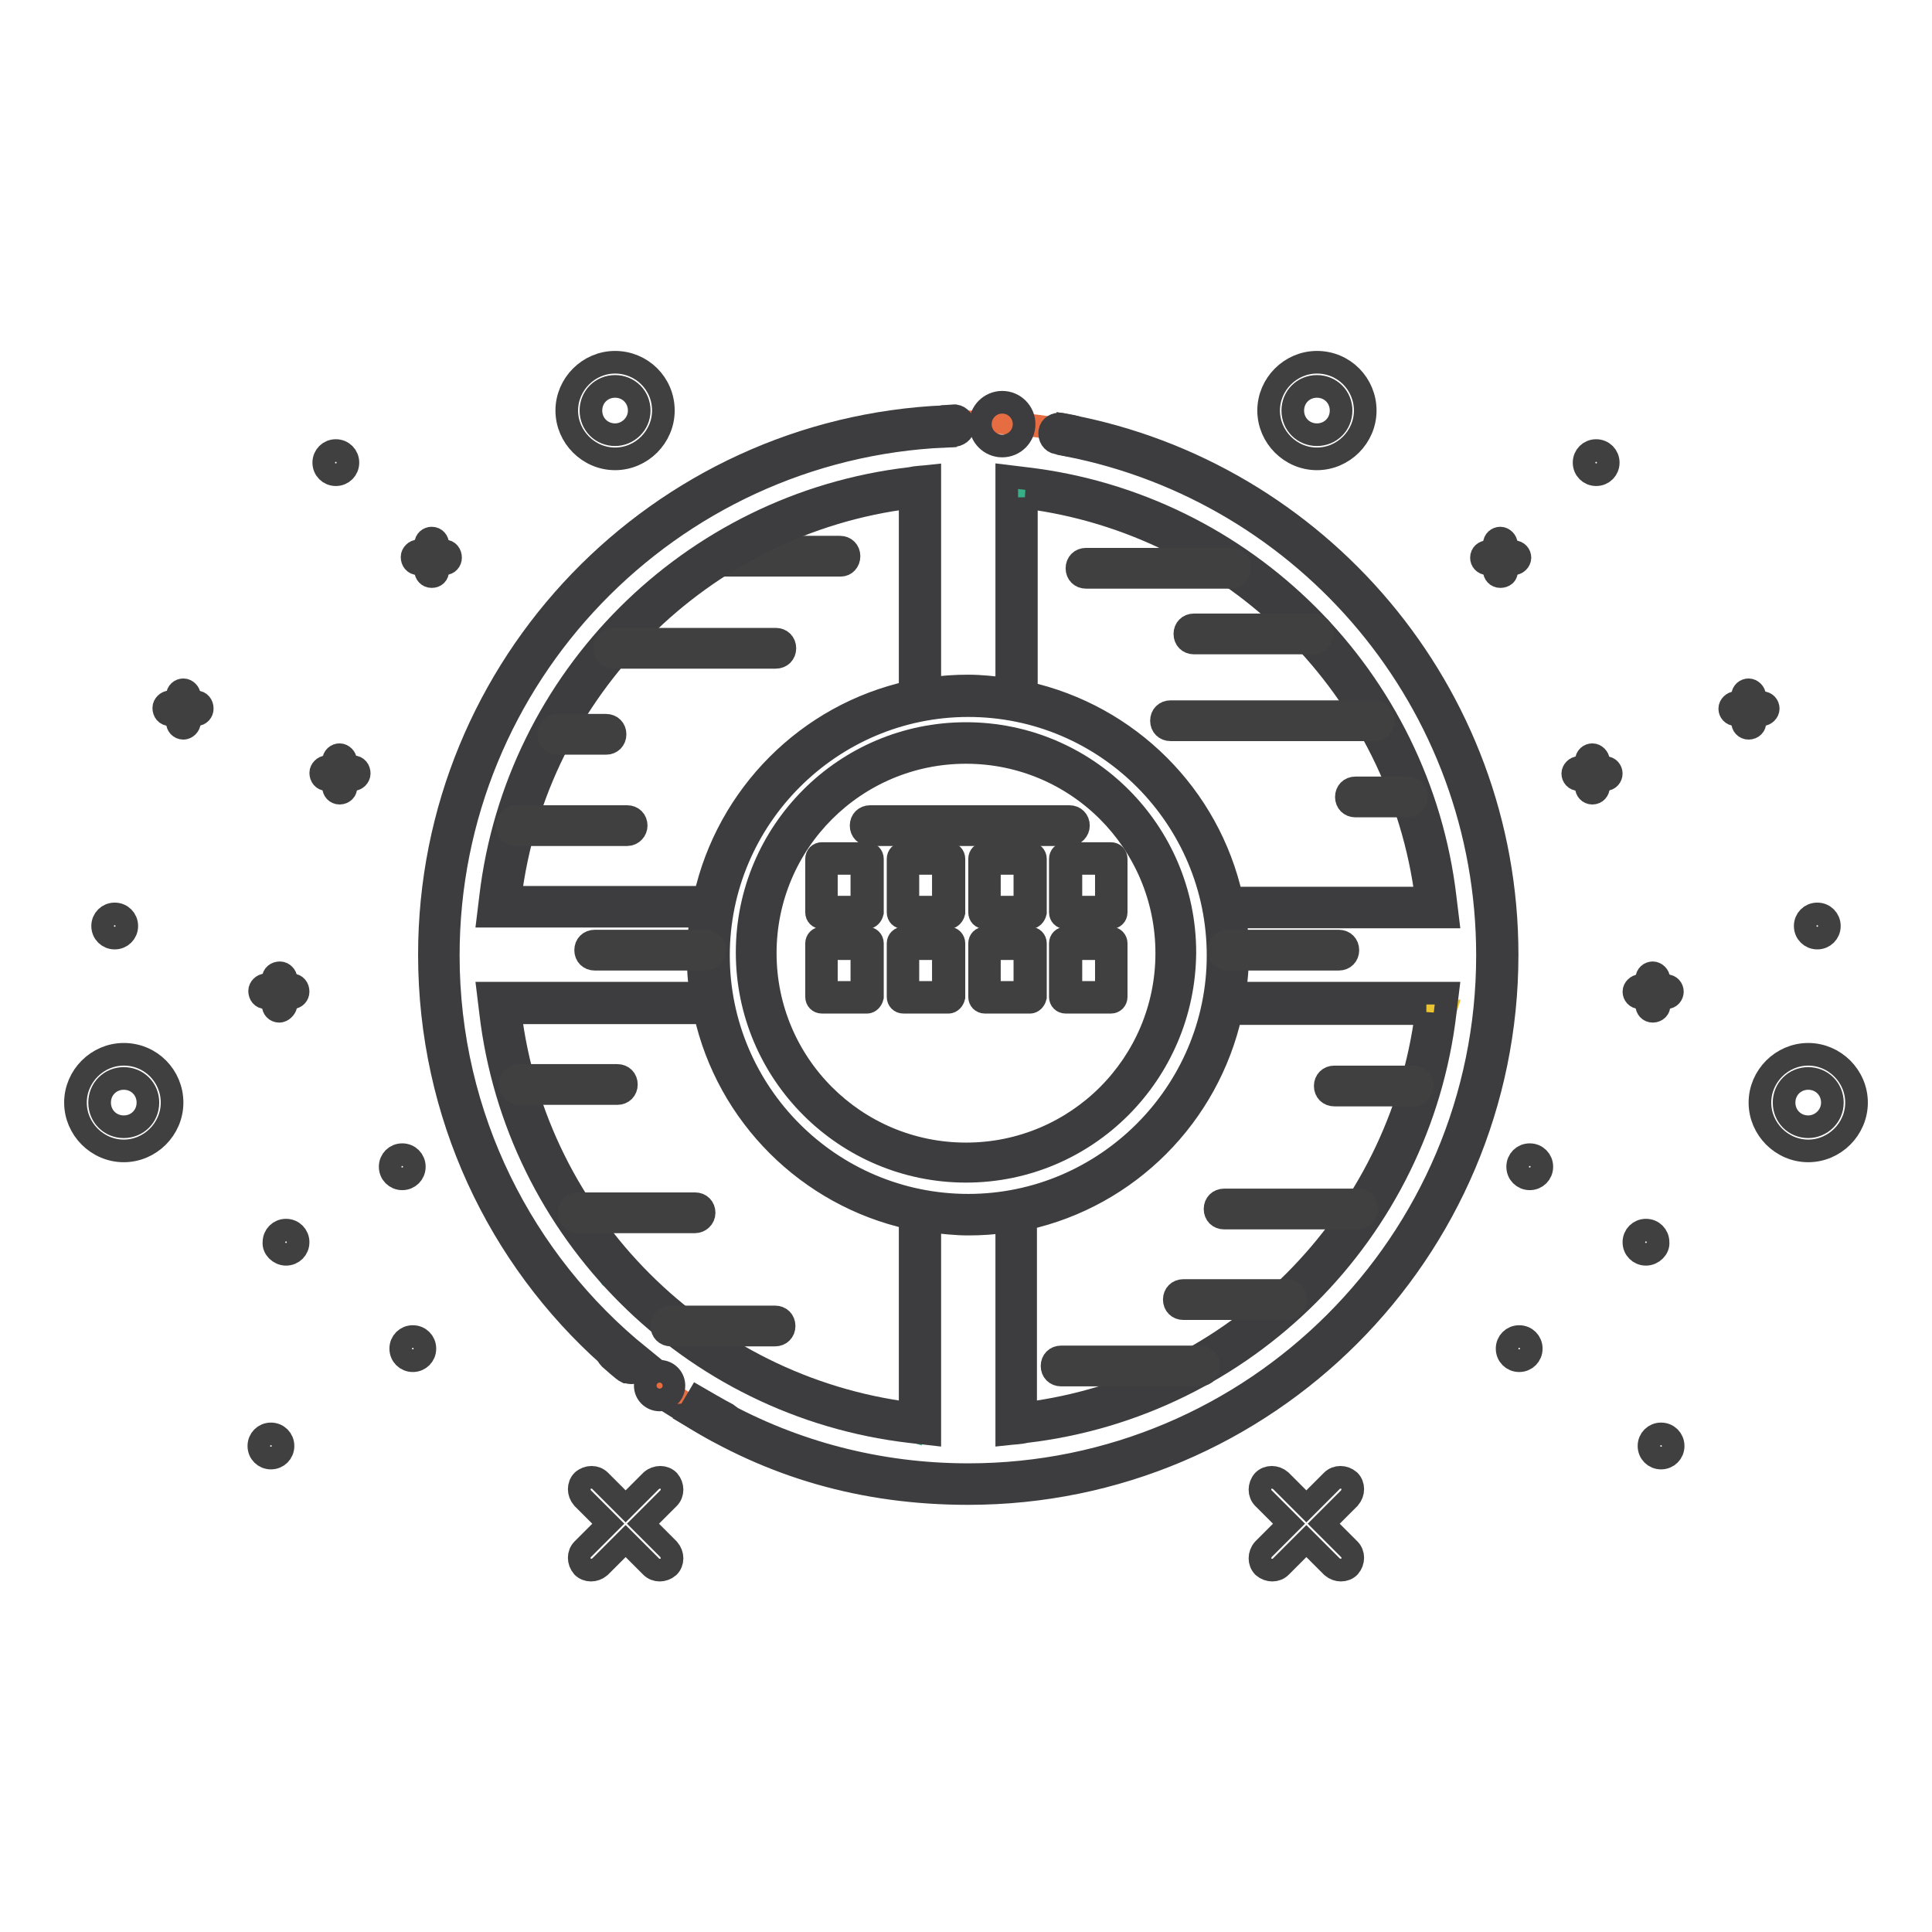 <?xml version="1.0" encoding="utf-8"?>
<!-- Svg Vector Icons : http://www.onlinewebfonts.com/icon -->
<!DOCTYPE svg PUBLIC "-//W3C//DTD SVG 1.1//EN" "http://www.w3.org/Graphics/SVG/1.1/DTD/svg11.dtd">
<svg version="1.1" xmlns="http://www.w3.org/2000/svg" xmlns:xlink="http://www.w3.org/1999/xlink" x="0px" y="0px" viewBox="0 0 256 256" enable-background="new 0 0 256 256" xml:space="preserve">
<g> <path stroke-width="3" fill-opacity="0" stroke="#e66c41"  d="M58.6,126.5c0,39,31.3,70.6,70,70.6s70-31.6,70-70.6c0,0,0,0,0,0c0-39-31.3-70.6-70-70.6 C89.9,55.9,58.6,87.5,58.6,126.5z"/> <path stroke-width="3" fill-opacity="0" stroke="#e9c332"  d="M94.3,126.7c0,19.1,15.2,34.7,34,34.7c18.8,0,34-15.5,34-34.7l0,0c0-19.1-15.2-34.7-34-34.7 C109.5,92.1,94.3,107.6,94.3,126.7L94.3,126.7z"/> <path stroke-width="3" fill-opacity="0" stroke="#e9c332"  d="M65.4,119.8l28.5,0.8l3.2-9.9l13-13.5l12-5.7l-0.5-26.8l-17.4,3.9L85.8,80L72.4,98.5L65.4,119.8z  M191.5,133.9L163,133l-3.2,9.9l-13,13.5l-12,5.7l0.5,26.8l17.4-3.9l18.4-11.5l13.5-18.5L191.5,133.9z"/> <path stroke-width="3" fill-opacity="0" stroke="#38b087"  d="M120.7,189.5l0.8-28.5l-9.9-3.2l-13.5-13l-4.6-12.2l-28,0.8l3.9,17.4l11.5,18.4l18.5,13.5L120.7,189.5z  M135.2,64.1l-0.8,28.5l9.9,3.2l13.5,13l5.7,12l26.8-0.5l-3.9-17.4l-11.5-18.4L156.4,71L135.2,64.1z"/> <path stroke-width="3" fill-opacity="0" stroke="#404041"  d="M81.5,57.6c-1.8,0-3.2-1.4-3.2-3.2c0-1.8,1.4-3.2,3.2-3.2c1.8,0,3.2,1.4,3.2,3.2S83.2,57.6,81.5,57.6  M81.5,48c-3.5,0-6.4,2.9-6.4,6.4s2.9,6.4,6.4,6.4c3.5,0,6.4-2.9,6.4-6.4C87.9,50.8,85,48,81.5,48 M16.4,149.3 c-1.8,0-3.2-1.4-3.2-3.2s1.4-3.2,3.2-3.2s3.2,1.4,3.2,3.2S18.2,149.3,16.4,149.3 M16.4,139.7c-3.5,0-6.4,2.9-6.4,6.4 s2.9,6.4,6.4,6.4c3.5,0,6.4-2.9,6.4-6.4S20,139.7,16.4,139.7 M85.2,201.9l3.4-3.4c0.6-0.6,0.6-1.6,0-2.3c-0.6-0.6-1.6-0.6-2.3,0 c0,0,0,0,0,0l-3.4,3.4l-3.4-3.4c-0.6-0.6-1.6-0.6-2.3,0c-0.6,0.6-0.6,1.6,0,2.3c0,0,0,0,0,0l3.4,3.4l-3.4,3.4 c-0.6,0.6-0.6,1.6,0,2.3c0.6,0.6,1.6,0.6,2.3,0c0,0,0,0,0,0l3.4-3.4l3.4,3.4c0.6,0.6,1.6,0.6,2.3,0c0.6-0.6,0.6-1.6,0-2.3 c0,0,0,0,0,0L85.2,201.9z M35.9,193.2c0.9,0,1.6-0.7,1.6-1.6c0,0,0,0,0,0c0-0.9-0.7-1.6-1.6-1.6c0,0,0,0,0,0 c-0.9,0-1.6,0.7-1.6,1.6c0,0,0,0,0,0C34.3,192.5,35,193.2,35.9,193.2C35.9,193.2,35.9,193.2,35.9,193.2 M54.7,180.3 c0.9,0,1.6-0.7,1.6-1.6c0,0,0,0,0,0c0-0.9-0.7-1.6-1.6-1.6c0,0,0,0,0,0c-0.9,0-1.6,0.7-1.6,1.6c0,0,0,0,0,0 C53.1,179.6,53.8,180.3,54.7,180.3C54.7,180.3,54.7,180.3,54.7,180.3 M44.5,62.9c0.9,0,1.6-0.7,1.6-1.6c0,0,0,0,0,0 c0-0.9-0.7-1.6-1.6-1.6c0,0,0,0,0,0c-0.9,0-1.6,0.7-1.6,1.6c0,0,0,0,0,0C42.9,62.2,43.6,62.9,44.5,62.9 C44.5,62.9,44.5,62.9,44.5,62.9 M15.2,124.3c0.9,0,1.6-0.7,1.6-1.6c0,0,0,0,0,0c0-0.9-0.7-1.6-1.6-1.6c0,0,0,0,0,0 c-0.9,0-1.6,0.7-1.6,1.6c0,0,0,0,0,0C13.6,123.6,14.3,124.3,15.2,124.3C15.2,124.3,15.2,124.3,15.2,124.3 M37.9,166.2 c0.9,0,1.6-0.7,1.6-1.6c0,0,0,0,0,0c0-0.9-0.7-1.6-1.6-1.6c0,0,0,0,0,0c-0.9,0-1.6,0.7-1.6,1.6c0,0,0,0,0,0 C36.2,165.4,37,166.2,37.9,166.2C37.8,166.2,37.9,166.2,37.9,166.2 M53.3,156.2c0.9,0,1.6-0.7,1.6-1.6c0,0,0,0,0,0 c0-0.9-0.7-1.6-1.6-1.6c0,0,0,0,0,0c-0.9,0-1.6,0.7-1.6,1.6c0,0,0,0,0,0C51.7,155.5,52.4,156.2,53.3,156.2 C53.3,156.2,53.3,156.2,53.3,156.2 M37,134c-0.5,0-0.8-0.4-0.8-0.8v-3.5c0-0.5,0.4-0.8,0.9-0.8c0.4,0,0.8,0.4,0.8,0.8v3.5 C37.8,133.6,37.4,134,37,134L37,134z"/> <path stroke-width="3" fill-opacity="0" stroke="#404041"  d="M38.7,132.2h-3.5c-0.5,0-0.8-0.4-0.8-0.9c0-0.4,0.4-0.8,0.8-0.8h3.5c0.5,0,0.8,0.4,0.8,0.9 C39.5,131.8,39.2,132.2,38.7,132.2z M24.3,96.5c-0.5,0-0.8-0.4-0.8-0.8v-3.5c0-0.5,0.4-0.8,0.8-0.8s0.8,0.4,0.8,0.8v3.5 C25.1,96.1,24.7,96.5,24.3,96.5z"/> <path stroke-width="3" fill-opacity="0" stroke="#404041"  d="M26,94.7h-3.5c-0.5,0-0.8-0.4-0.8-0.9c0-0.4,0.4-0.8,0.8-0.8H26c0.5,0,0.8,0.4,0.8,0.9 C26.8,94.3,26.5,94.7,26,94.7z"/> <path stroke-width="3" fill-opacity="0" stroke="#404041"  d="M45,105.1c-0.5,0-0.8-0.4-0.8-0.8v-3.5c0-0.5,0.4-0.8,0.8-0.8s0.8,0.4,0.8,0.8v3.5 C45.9,104.7,45.5,105.1,45,105.1z"/> <path stroke-width="3" fill-opacity="0" stroke="#404041"  d="M46.8,103.3h-3.5c-0.5,0-0.8-0.4-0.8-0.9c0-0.4,0.4-0.8,0.8-0.8h3.5c0.5,0,0.8,0.4,0.8,0.9 C47.6,102.9,47.2,103.3,46.8,103.3z"/> <path stroke-width="3" fill-opacity="0" stroke="#404041"  d="M57.2,76.4c-0.5,0-0.8-0.4-0.8-0.8v-3.5c0-0.5,0.4-0.8,0.8-0.8c0.5,0,0.8,0.4,0.8,0.8v3.5 C58,76.1,57.7,76.4,57.2,76.4z"/> <path stroke-width="3" fill-opacity="0" stroke="#404041"  d="M58.9,74.7h-3.5c-0.5,0-0.8-0.4-0.8-0.9c0-0.4,0.4-0.8,0.8-0.8h3.5c0.5,0,0.8,0.4,0.8,0.9 C59.7,74.3,59.4,74.7,58.9,74.7z"/> <path stroke-width="3" fill-opacity="0" stroke="#404041"  d="M174.5,57.6c-1.8,0-3.2-1.4-3.2-3.2c0-1.8,1.4-3.2,3.2-3.2c1.8,0,3.2,1.4,3.2,3.2S176.3,57.6,174.5,57.6  M174.5,48c-3.5,0-6.4,2.9-6.4,6.4s2.9,6.4,6.4,6.4s6.4-2.9,6.4-6.4S178.1,48,174.5,48 M239.6,149.3c-1.8,0-3.2-1.4-3.2-3.2 s1.4-3.2,3.2-3.2c1.8,0,3.2,1.4,3.2,3.2S241.3,149.3,239.6,149.3 M239.6,139.7c-3.5,0-6.4,2.9-6.4,6.4s2.9,6.4,6.4,6.4 s6.4-2.9,6.4-6.4S243.1,139.7,239.6,139.7 M170.8,201.9l-3.4-3.4c-0.6-0.6-0.6-1.6,0-2.3c0.6-0.6,1.6-0.6,2.3,0c0,0,0,0,0,0 l3.4,3.4l3.4-3.4c0.6-0.6,1.6-0.6,2.3,0c0.6,0.6,0.6,1.6,0,2.3c0,0,0,0,0,0l-3.4,3.4l3.4,3.4c0.6,0.6,0.6,1.6,0,2.3 c-0.6,0.6-1.6,0.6-2.3,0c0,0,0,0,0,0l-3.4-3.4l-3.4,3.4c-0.6,0.6-1.6,0.6-2.3,0c-0.6-0.6-0.6-1.6,0-2.3c0,0,0,0,0,0L170.8,201.9z  M220.1,193.2c-0.9,0-1.6-0.7-1.6-1.6c0,0,0,0,0,0c0-0.9,0.7-1.6,1.6-1.6c0,0,0,0,0,0c0.9,0,1.6,0.7,1.6,1.6c0,0,0,0,0,0 C221.7,192.5,221,193.2,220.1,193.2C220.1,193.2,220.1,193.2,220.1,193.2 M201.3,180.3c-0.9,0-1.6-0.7-1.6-1.6c0,0,0,0,0,0 c0-0.9,0.7-1.6,1.6-1.6c0,0,0,0,0,0c0.9,0,1.6,0.7,1.6,1.6c0,0,0,0,0,0C202.9,179.6,202.2,180.3,201.3,180.3 C201.3,180.3,201.3,180.3,201.3,180.3 M211.5,62.9c-0.9,0-1.6-0.7-1.6-1.6c0,0,0,0,0,0c0-0.9,0.7-1.6,1.6-1.6c0,0,0,0,0,0 c0.9,0,1.6,0.7,1.6,1.6c0,0,0,0,0,0C213.1,62.2,212.4,62.9,211.5,62.9C211.5,62.9,211.5,62.9,211.5,62.9 M240.8,124.3 c-0.9,0-1.6-0.7-1.6-1.6c0,0,0,0,0,0c0-0.9,0.7-1.6,1.6-1.6c0,0,0,0,0,0c0.9,0,1.6,0.7,1.6,1.6c0,0,0,0,0,0 C242.4,123.6,241.7,124.3,240.8,124.3C240.8,124.3,240.8,124.3,240.8,124.3 M218.1,166.2c-0.9,0-1.6-0.7-1.6-1.6c0,0,0,0,0,0 c0-0.9,0.7-1.6,1.6-1.6c0,0,0,0,0,0c0.9,0,1.6,0.7,1.6,1.6c0,0,0,0,0,0C219.8,165.4,219,166.2,218.1,166.2 C218.2,166.2,218.1,166.2,218.1,166.2 M202.7,156.2c-0.9,0-1.6-0.7-1.6-1.6c0,0,0,0,0,0c0-0.9,0.7-1.6,1.6-1.6c0,0,0,0,0,0 c0.9,0,1.6,0.7,1.6,1.6c0,0,0,0,0,0C204.3,155.5,203.6,156.2,202.7,156.2C202.7,156.2,202.7,156.2,202.7,156.2 M219,134 c-0.5,0-0.8-0.4-0.8-0.8v-3.5c0-0.5,0.4-0.8,0.8-0.8s0.8,0.4,0.8,0.8v3.5C219.9,133.6,219.5,134,219,134z"/> <path stroke-width="3" fill-opacity="0" stroke="#404041"  d="M220.8,132.2h-3.5c-0.5,0-0.8-0.4-0.8-0.8s0.4-0.8,0.8-0.8h3.5c0.5,0,0.8,0.4,0.8,0.8 S221.3,132.2,220.8,132.2z M231.7,96.5c-0.5,0-0.8-0.4-0.8-0.8v-3.5c0-0.5,0.4-0.8,0.8-0.8s0.8,0.4,0.8,0.8v3.5 C232.6,96.1,232.2,96.5,231.7,96.5z"/> <path stroke-width="3" fill-opacity="0" stroke="#404041"  d="M233.5,94.7H230c-0.5,0-0.8-0.4-0.8-0.8s0.4-0.8,0.8-0.8h3.5c0.5,0,0.8,0.4,0.8,0.8S233.9,94.7,233.5,94.7z "/> <path stroke-width="3" fill-opacity="0" stroke="#404041"  d="M211,105.1c-0.5,0-0.8-0.4-0.8-0.8v-3.5c0-0.5,0.4-0.8,0.8-0.8s0.8,0.4,0.8,0.8v3.5 C211.8,104.7,211.5,105.1,211,105.1z"/> <path stroke-width="3" fill-opacity="0" stroke="#404041"  d="M212.7,103.3h-3.5c-0.5,0-0.8-0.4-0.8-0.8s0.4-0.8,0.8-0.8h3.5c0.5,0,0.8,0.4,0.8,0.8 S213.2,103.3,212.7,103.3z"/> <path stroke-width="3" fill-opacity="0" stroke="#404041"  d="M198.8,76.4c-0.5,0-0.8-0.4-0.8-0.8v-3.5c0-0.5,0.4-0.8,0.8-0.8s0.8,0.4,0.8,0.8v3.5 C199.7,76.1,199.3,76.4,198.8,76.4z"/> <path stroke-width="3" fill-opacity="0" stroke="#404041"  d="M200.6,74.7h-3.5c-0.5,0-0.8-0.4-0.8-0.8c0-0.5,0.4-0.8,0.8-0.8h3.5c0.5,0,0.8,0.4,0.8,0.8 C201.4,74.3,201,74.7,200.6,74.7z"/> <path stroke-width="3" fill-opacity="0" stroke="#404041"  d="M111.4,74.9H95.8c-0.7,0-1.2-0.5-1.2-1.2v0c0-0.7,0.5-1.2,1.2-1.2h0h15.5c0.7,0,1.2,0.5,1.2,1.2v0 C112.5,74.4,112,74.9,111.4,74.9C111.4,74.9,111.4,74.9,111.4,74.9z"/> <path stroke-width="3" fill-opacity="0" stroke="#3d3c3e"  d="M164,126.6c0-1.7-0.1-3.4-0.4-5.1h28.2c-0.1-0.8-0.2-1.7-0.3-2.5c-3.4-29.1-26.5-52.2-55.6-55.6 c-0.8-0.1-1.7-0.2-2.5-0.3v28.2c-1.7-0.2-3.4-0.4-5.1-0.4c-1.7,0-3.4,0.1-5.1,0.4V63.1c-0.9,0.1-1.7,0.1-2.6,0.3 C91.5,66.8,68.4,89.9,65,118.9c-0.1,0.8-0.2,1.7-0.3,2.5h28.2c-0.2,1.7-0.4,3.4-0.4,5.1c0,1.7,0.1,3.4,0.4,5.1H64.7 c0.1,0.8,0.2,1.7,0.3,2.5c3.4,29.1,26.5,52.2,55.6,55.6c0.8,0.1,1.7,0.2,2.6,0.3v-28.2c1.7,0.2,3.4,0.4,5.1,0.4 c1.7,0,3.4-0.1,5.1-0.4v28.2c0.9-0.1,1.7-0.1,2.5-0.3c29.1-3.4,52.2-26.5,55.6-55.6c0.1-0.8,0.2-1.7,0.3-2.5h-28.2 C163.8,130,164,128.3,164,126.6z M135.9,65.9c27.6,3.5,49.6,25.4,53.1,53.1h-25.8c-3-13.6-13.7-24.2-27.2-27.2V65.9z M67.6,118.9 C71,91.3,93,69.3,120.6,65.9v25.8c-13.6,3-24.2,13.7-27.2,27.2H67.6z M120.6,187.3C93,183.8,71,161.9,67.6,134.2h25.8 c3,13.6,13.7,24.2,27.2,27.2V187.3z M128.3,159.7c-18.3,0-33.1-14.9-33.1-33.1s14.9-33.1,33.1-33.1c18.3,0,33.1,14.9,33.1,33.1 S146.5,159.7,128.3,159.7z M189,134.2c-3.5,27.6-25.4,49.6-53.1,53.1v-25.8c13.6-3,24.2-13.7,27.2-27.2H189z"/> <path stroke-width="3" fill-opacity="0" stroke="#38b087"  d="M100.2,126.3c0,15.3,12.4,27.8,27.8,27.8c15.3,0,27.8-12.4,27.8-27.8S143.3,98.5,128,98.5 C112.6,98.5,100.2,110.9,100.2,126.3z"/> <path stroke-width="3" fill-opacity="0" stroke="#3d3c3e"  d="M128,155.2c-16,0-29-13-29-29c0-16,13-29,29-29s29,13,29,29C156.9,142.2,144,155.2,128,155.2z M128,99.7 c-14.7,0-26.6,11.9-26.6,26.6c0,14.7,11.9,26.6,26.6,26.6c14.7,0,26.6-11.9,26.6-26.6C154.6,111.6,142.7,99.7,128,99.7z"/> <path stroke-width="3" fill-opacity="0" stroke="#e66c41"  d="M108.8,113.8h6v7.1h-6V113.8z"/> <path stroke-width="3" fill-opacity="0" stroke="#404041"  d="M114.9,121.6h-6c-0.4,0-0.7-0.3-0.7-0.7c0,0,0,0,0,0v-7.1c0-0.4,0.3-0.7,0.7-0.7c0,0,0,0,0,0h6 c0.4,0,0.7,0.3,0.7,0.7v0v7.1C115.5,121.3,115.2,121.6,114.9,121.6C114.9,121.6,114.9,121.6,114.9,121.6z M109.5,120.2h4.7v-5.8 h-4.7V120.2z"/> <path stroke-width="3" fill-opacity="0" stroke="#e66c41"  d="M119.6,113.8h6v7.1h-6V113.8z"/> <path stroke-width="3" fill-opacity="0" stroke="#404041"  d="M125.7,121.6h-6c-0.4,0-0.7-0.3-0.7-0.7c0,0,0,0,0,0v-7.1c0-0.4,0.3-0.7,0.7-0.7c0,0,0,0,0,0h6 c0.4,0,0.7,0.3,0.7,0.7v0v7.1C126.3,121.3,126,121.6,125.7,121.6C125.7,121.6,125.7,121.6,125.7,121.6z M120.3,120.2h4.7v-5.8h-4.7 V120.2z"/> <path stroke-width="3" fill-opacity="0" stroke="#e66c41"  d="M130.4,113.8h6v7.1h-6V113.8z"/> <path stroke-width="3" fill-opacity="0" stroke="#404041"  d="M136.5,121.6h-6c-0.4,0-0.7-0.3-0.7-0.7c0,0,0,0,0,0v-7.1c0-0.4,0.3-0.7,0.7-0.7c0,0,0,0,0,0h6 c0.4,0,0.7,0.3,0.7,0.7c0,0,0,0,0,0v7.1C137.1,121.3,136.8,121.6,136.5,121.6L136.5,121.6z M131.1,120.2h4.7v-5.8h-4.7V120.2z"/> <path stroke-width="3" fill-opacity="0" stroke="#e9c332"  d="M141.2,113.8h6v7.1h-6V113.8z"/> <path stroke-width="3" fill-opacity="0" stroke="#404041"  d="M147.2,121.6h-6c-0.4,0-0.7-0.3-0.7-0.7c0,0,0,0,0,0v-7.1c0-0.4,0.3-0.7,0.7-0.7l0,0h6 c0.4,0,0.7,0.3,0.7,0.7c0,0,0,0,0,0v7.1C147.9,121.3,147.6,121.6,147.2,121.6L147.2,121.6z M141.9,120.2h4.7v-5.8h-4.7V120.2z"/> <path stroke-width="3" fill-opacity="0" stroke="#e66c41"  d="M141.2,125h6v7.1h-6V125z"/> <path stroke-width="3" fill-opacity="0" stroke="#404041"  d="M147.2,132.8h-6c-0.4,0-0.7-0.3-0.7-0.7c0,0,0,0,0,0V125c0-0.4,0.3-0.7,0.7-0.7l0,0h6 c0.4,0,0.7,0.3,0.7,0.7c0,0,0,0,0,0v7.1C147.9,132.5,147.6,132.8,147.2,132.8C147.2,132.8,147.2,132.8,147.2,132.8z M141.9,131.5 h4.7v-5.8h-4.7V131.5z"/> <path stroke-width="3" fill-opacity="0" stroke="#e66c41"  d="M130.4,125h6v7.1h-6V125z"/> <path stroke-width="3" fill-opacity="0" stroke="#404041"  d="M136.5,132.8h-6c-0.4,0-0.7-0.3-0.7-0.7c0,0,0,0,0,0V125c0-0.4,0.3-0.7,0.7-0.7c0,0,0,0,0,0h6 c0.4,0,0.7,0.3,0.7,0.7c0,0,0,0,0,0v7.1C137.1,132.5,136.8,132.8,136.5,132.8L136.5,132.8z M131.1,131.5h4.7v-5.8h-4.7V131.5z"/> <path stroke-width="3" fill-opacity="0" stroke="#e66c41"  d="M119.6,125h6v7.1h-6V125z"/> <path stroke-width="3" fill-opacity="0" stroke="#404041"  d="M125.7,132.8h-6c-0.4,0-0.7-0.3-0.7-0.7c0,0,0,0,0,0V125c0-0.4,0.3-0.7,0.7-0.7c0,0,0,0,0,0h6 c0.4,0,0.7,0.3,0.7,0.7c0,0,0,0,0,0v7.1C126.3,132.5,126,132.8,125.7,132.8C125.7,132.8,125.7,132.8,125.7,132.8z M120.3,131.5h4.7 v-5.8h-4.7V131.5z"/> <path stroke-width="3" fill-opacity="0" stroke="#e9c332"  d="M108.8,125h6v7.1h-6V125z"/> <path stroke-width="3" fill-opacity="0" stroke="#404041"  d="M114.9,132.8h-6c-0.4,0-0.7-0.3-0.7-0.7c0,0,0,0,0,0V125c0-0.4,0.3-0.7,0.7-0.7c0,0,0,0,0,0h6 c0.4,0,0.7,0.3,0.7,0.7c0,0,0,0,0,0v7.1C115.5,132.5,115.2,132.8,114.9,132.8C114.9,132.8,114.9,132.8,114.9,132.8z M109.5,131.5 h4.7v-5.8h-4.7V131.5z"/> <path stroke-width="3" fill-opacity="0" stroke="#3d3c3e"  d="M59.4,126.6c0-37,29.3-67.2,65.9-68.8v-2.6c-38,1.6-68.4,32.9-68.4,71.3c0,21.2,9.2,40.2,23.8,53.2h4 C69.3,167.2,59.4,148,59.4,126.6z M141.5,56.4V59c31.7,6.2,55.6,34.1,55.6,67.6c0,38-30.9,68.8-68.8,68.8c-11.9,0-23.1-3-32.9-8.4 l-4.2,0.4c11,6.9,23.1,10.5,37.1,10.5c39.4,0,71.4-32,71.4-71.4C199.7,91.7,174.6,62.6,141.5,56.4z"/> <path stroke-width="3" fill-opacity="0" stroke="#3d3c3e"  d="M83.6,181.9c-0.2,0-0.4-0.1-0.6-0.1c-0.2-0.1-0.4-0.2-2.2-1.8c-0.5-0.5-0.6-1.3-0.1-1.9 c0.5-0.5,1.3-0.6,1.9-0.1c0.7,0.6,1.6,1.4,1.7,1.5c0.6,0.3,0.9,1.1,0.5,1.7C84.6,181.7,84.1,181.9,83.6,181.9z M95.6,189.8 c-0.2,0-0.4-0.1-0.6-0.2c-1.3-0.7-2.6-1.5-3.8-2.2l1.3-2.2c0,0,3.1,1.8,3.9,2.2c0.6,0.4,0.8,1.1,0.5,1.7 C96.5,189.6,96,189.8,95.6,189.8z"/> <path stroke-width="3" fill-opacity="0" stroke="#3d3c3e"  d="M85.5,183.6c0,1.1,0.9,1.9,1.9,1.9c1.1,0,1.9-0.9,1.9-1.9c0,0,0,0,0,0c0-1.1-0.9-1.9-1.9-1.9 C86.3,181.7,85.5,182.6,85.5,183.6C85.5,183.6,85.5,183.6,85.5,183.6z"/> <path stroke-width="3" fill-opacity="0" stroke="#3d3c3e"  d="M129.9,56.2c0,1.6,1.3,2.9,2.9,2.9c1.6,0,2.9-1.3,2.9-2.9s-1.3-2.9-2.9-2.9 C131.2,53.3,129.9,54.6,129.9,56.2L129.9,56.2z"/> <path stroke-width="3" fill-opacity="0" stroke="#3d3c3e"  d="M125,57.8c-0.7,0-1.2-0.5-1.3-1.2c-0.1-0.7,0.5-1.3,1.2-1.4c0,0,0,0,0,0l1.4-0.1c0.7-0.1,1.3,0.5,1.4,1.2 c0.1,0.7-0.5,1.3-1.2,1.4c0,0,0,0,0,0L125,57.8C125.1,57.8,125,57.8,125,57.8z M141.9,59c-0.1,0-0.2,0-0.2,0l-1.6-0.3 c-0.7-0.1-1.1-0.8-1-1.5c0,0,0,0,0,0c0.1-0.7,0.8-1.1,1.5-1c0,0,0,0,0,0l1.6,0.3c0.7,0.1,1.1,0.8,1,1.5c0,0,0,0,0,0 C143,58.6,142.5,59,141.9,59z"/> <path stroke-width="3" fill-opacity="0" stroke="#404041"  d="M102.8,87.1H81.3c-0.7,0-1.2-0.5-1.2-1.2v0c0-0.7,0.5-1.2,1.2-1.2c0,0,0,0,0,0h21.5c0.7,0,1.2,0.5,1.2,1.2 c0,0,0,0,0,0C104,86.6,103.5,87.1,102.8,87.1L102.8,87.1z M80.3,98.5h-6.4c-0.7,0-1.2-0.5-1.2-1.2s0.5-1.2,1.2-1.2h6.4 c0.7,0,1.2,0.5,1.2,1.2S81,98.5,80.3,98.5z M83.1,110.6H68.4c-0.7,0-1.2-0.5-1.2-1.2c0,0,0,0,0,0c0-0.7,0.5-1.2,1.2-1.2 c0,0,0,0,0,0h14.7c0.7,0,1.2,0.5,1.2,1.2c0,0,0,0,0,0C84.3,110,83.8,110.6,83.1,110.6C83.1,110.6,83.1,110.6,83.1,110.6z  M81.8,144.9h-13c-0.7,0-1.2-0.5-1.2-1.2c0-0.7,0.5-1.2,1.2-1.2h13c0.7,0,1.2,0.5,1.2,1.2C83,144.4,82.5,144.9,81.8,144.9z  M92.1,161.9H76.6c-0.7,0-1.2-0.5-1.2-1.2l0,0c0-0.7,0.5-1.2,1.2-1.2h0h15.5c0.7,0,1.2,0.5,1.2,1.2v0 C93.3,161.4,92.7,161.9,92.1,161.9L92.1,161.9z M102.7,176.9H88.9c-0.7,0-1.2-0.5-1.2-1.2c0-0.7,0.5-1.2,1.2-1.2h13.8 c0.7,0,1.2,0.5,1.2,1.2C103.9,176.4,103.4,176.9,102.7,176.9z M163.1,76.5h-19.2c-0.7,0-1.2-0.5-1.2-1.2v0c0-0.7,0.5-1.2,1.2-1.2 l0,0h19.2c0.7,0,1.2,0.5,1.2,1.2v0C164.2,75.9,163.7,76.5,163.1,76.5L163.1,76.5z M174,85.2h-15.8c-0.7,0-1.2-0.5-1.2-1.2 c0,0,0,0,0,0c0-0.7,0.5-1.2,1.2-1.2l0,0H174c0.7,0,1.2,0.5,1.2,1.2c0,0,0,0,0,0C175.2,84.7,174.7,85.2,174,85.2 C174,85.2,174,85.2,174,85.2z M182.1,96.7h-27c-0.7,0-1.2-0.5-1.2-1.2c0,0,0,0,0,0c0-0.7,0.5-1.2,1.2-1.2l0,0h27 c0.7,0,1.2,0.5,1.2,1.2c0,0,0,0,0,0C183.3,96.2,182.8,96.7,182.1,96.7L182.1,96.7z M186.5,106.8h-6.9c-0.7,0-1.2-0.5-1.2-1.2 s0.5-1.2,1.2-1.2h6.9c0.7,0,1.2,0.5,1.2,1.2S187.1,106.8,186.5,106.8z M187.3,145.1h-10.5c-0.7,0-1.2-0.5-1.2-1.2 c0-0.7,0.5-1.2,1.2-1.2h10.5c0.7,0,1.2,0.5,1.2,1.2C188.5,144.5,188,145.1,187.3,145.1z M179.9,161.4h-17.7c-0.7,0-1.2-0.5-1.2-1.2 c0-0.7,0.5-1.2,1.2-1.2h17.7c0.7,0,1.2,0.5,1.2,1.2S180.6,161.4,179.9,161.4z M170.5,173.4h-13.7c-0.7,0-1.2-0.5-1.2-1.2 c0,0,0,0,0,0c0-0.7,0.5-1.2,1.2-1.2l0,0h13.7c0.7,0,1.2,0.5,1.2,1.2c0,0,0,0,0,0C171.7,172.9,171.1,173.4,170.5,173.4L170.5,173.4z  M159,182.2h-18.4c-0.7,0-1.2-0.5-1.2-1.2l0,0c0-0.7,0.5-1.2,1.2-1.2l0,0H159c0.7,0,1.2,0.5,1.2,1.2l0,0 C160.2,181.6,159.7,182.2,159,182.2L159,182.2L159,182.2z M141.7,110.6h-26.4c-0.7,0-1.2-0.5-1.2-1.2c0,0,0,0,0,0 c0-0.7,0.5-1.2,1.2-1.2c0,0,0,0,0,0h26.4c0.7,0,1.2,0.5,1.2,1.2c0,0,0,0,0,0C142.9,110,142.4,110.6,141.7,110.6L141.7,110.6z  M93.5,127.1H78.8c-0.7,0-1.2-0.5-1.2-1.2s0.5-1.2,1.2-1.2h14.7c0.7,0,1.2,0.5,1.2,1.2S94.1,127.1,93.5,127.1z M177.4,127.1h-14.7 c-0.7,0-1.2-0.5-1.2-1.2s0.5-1.2,1.2-1.2h14.7c0.7,0,1.2,0.5,1.2,1.2S178.1,127.1,177.4,127.1z"/></g>
</svg>
